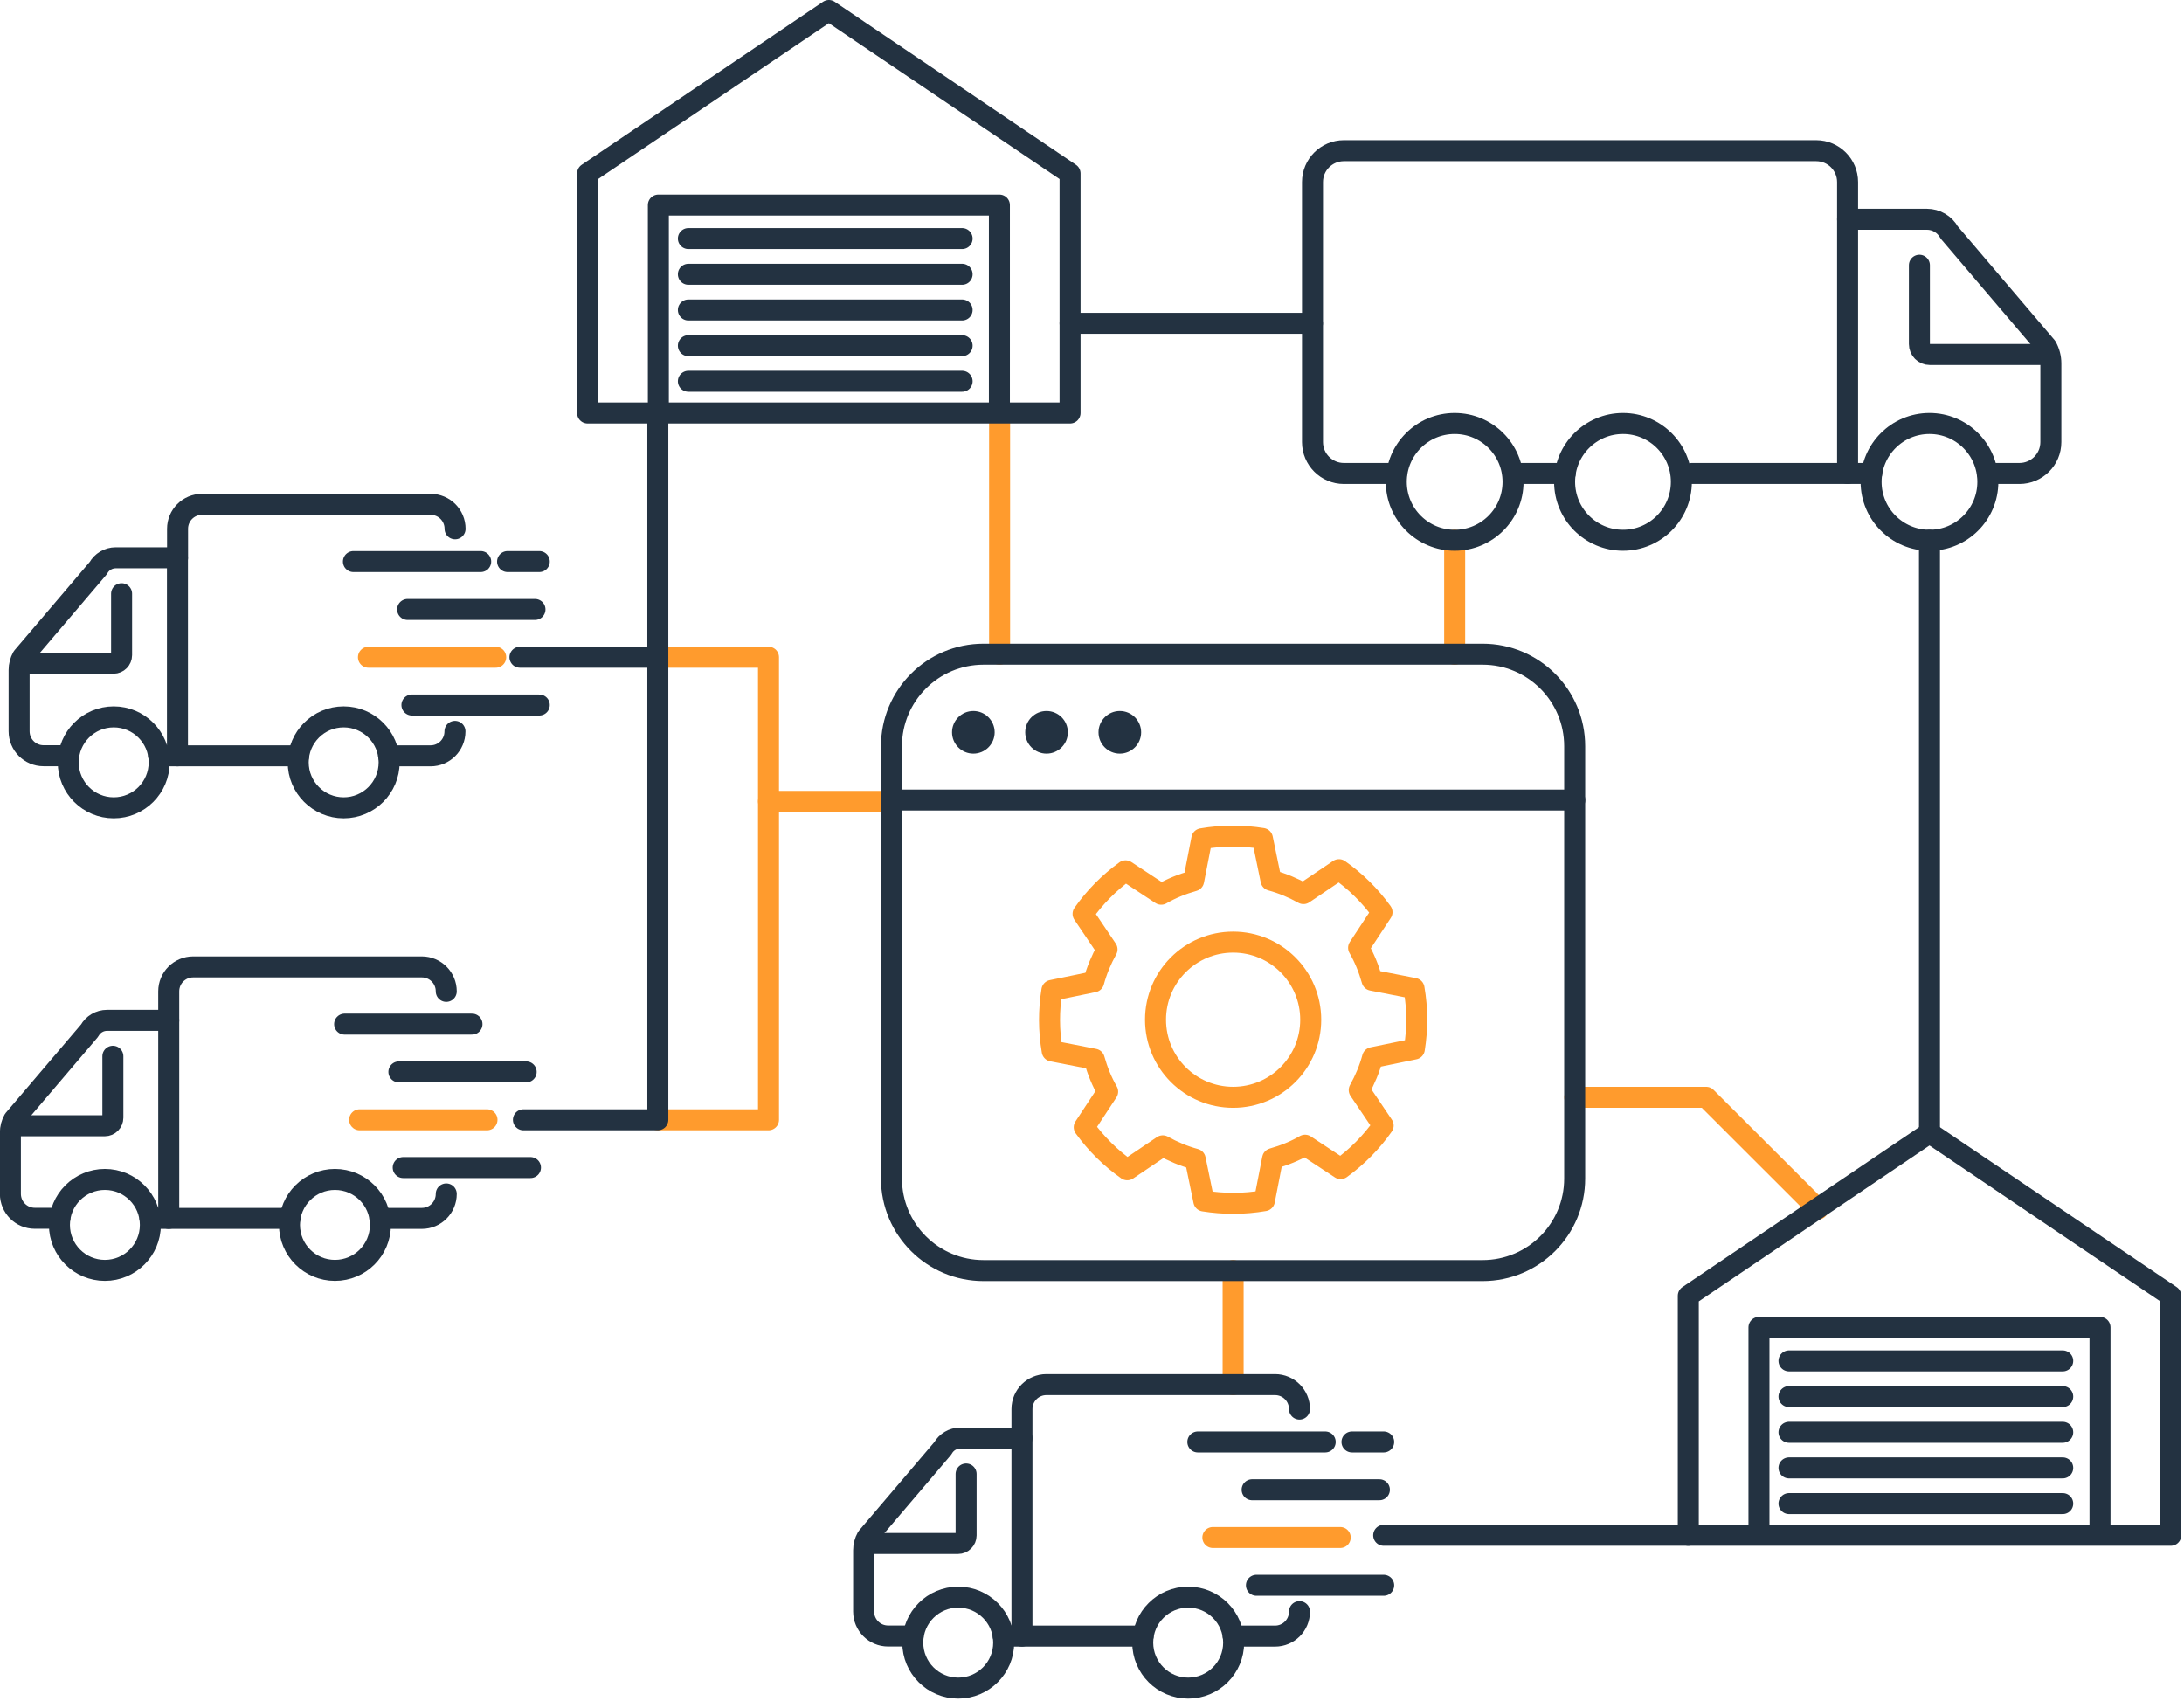 <?xml version="1.0" encoding="UTF-8"?> <svg xmlns="http://www.w3.org/2000/svg" width="208" height="162" viewBox="0 0 208 162" fill="none"><path d="M62.65 106.64H73.19V76.32" stroke="#FF9B2D" stroke-width="2" stroke-linecap="round" stroke-linejoin="round"></path><path d="M117.44 121V131.86" stroke="#FF9B2D" stroke-width="2" stroke-linecap="round" stroke-linejoin="round"></path><path d="M84.9 76.32H73.19V62.59H62.65" stroke="#FF9B2D" stroke-width="2" stroke-linecap="round" stroke-linejoin="round"></path><path d="M95.2 39.33V62.3" stroke="#FF9B2D" stroke-width="2" stroke-linecap="round" stroke-linejoin="round"></path><path d="M138.54 51.44V62.3" stroke="#FF9B2D" stroke-width="2" stroke-linecap="round" stroke-linejoin="round"></path><path d="M149.98 104.5H162.49L173.14 115.14" stroke="#FF9B2D" stroke-width="2" stroke-linecap="round" stroke-linejoin="round"></path><path d="M95.18 39.33H101.91V16.52L78.94 1L55.96 16.52V39.33H62.7V19.53H64.89H95.18V39.33ZM95.18 39.33H62.7" stroke="#233241" stroke-width="2" stroke-linecap="round" stroke-linejoin="round"></path><path d="M65.56 22.72H91.63" stroke="#233241" stroke-width="2" stroke-linecap="round" stroke-linejoin="round"></path><path d="M65.56 26.12H91.63" stroke="#233241" stroke-width="2" stroke-linecap="round" stroke-linejoin="round"></path><path d="M65.56 29.52H91.63" stroke="#233241" stroke-width="2" stroke-linecap="round" stroke-linejoin="round"></path><path d="M65.56 32.92H91.63" stroke="#233241" stroke-width="2" stroke-linecap="round" stroke-linejoin="round"></path><path d="M65.56 36.31H91.63" stroke="#233241" stroke-width="2" stroke-linecap="round" stroke-linejoin="round"></path><path d="M200 146.21H206.74V123.4L183.76 107.88L160.79 123.4V146.21H167.52V126.41H169.71H200V146.21ZM200 146.21H167.52" stroke="#233241" stroke-width="2" stroke-linecap="round" stroke-linejoin="round"></path><path d="M170.38 129.6H196.45" stroke="#233241" stroke-width="2" stroke-linecap="round" stroke-linejoin="round"></path><path d="M170.38 133H196.45" stroke="#233241" stroke-width="2" stroke-linecap="round" stroke-linejoin="round"></path><path d="M170.38 136.4H196.45" stroke="#233241" stroke-width="2" stroke-linecap="round" stroke-linejoin="round"></path><path d="M170.38 139.79H196.45" stroke="#233241" stroke-width="2" stroke-linecap="round" stroke-linejoin="round"></path><path d="M170.38 143.19H196.45" stroke="#233241" stroke-width="2" stroke-linecap="round" stroke-linejoin="round"></path><path d="M194.92 33.76H183.79C183.24 33.76 182.8 33.32 182.8 32.77V25.26" stroke="#233241" stroke-width="2" stroke-linecap="round" stroke-linejoin="round"></path><path d="M154.57 51.45C157.641 51.45 160.13 48.961 160.13 45.89C160.13 42.819 157.641 40.33 154.57 40.33C151.499 40.33 149.01 42.819 149.01 45.89C149.01 48.961 151.499 51.45 154.57 51.45Z" stroke="#233241" stroke-width="2" stroke-linecap="round" stroke-linejoin="round"></path><path d="M138.54 51.45C141.611 51.45 144.1 48.961 144.1 45.89C144.1 42.819 141.611 40.33 138.54 40.33C135.469 40.33 132.98 42.819 132.98 45.89C132.98 48.961 135.469 51.45 138.54 51.45Z" stroke="#233241" stroke-width="2" stroke-linecap="round" stroke-linejoin="round"></path><path d="M183.76 51.45C186.831 51.45 189.32 48.961 189.32 45.89C189.32 42.819 186.831 40.33 183.76 40.33C180.689 40.33 178.2 42.819 178.2 45.89C178.2 48.961 180.689 51.45 183.76 51.45Z" stroke="#233241" stroke-width="2" stroke-linecap="round" stroke-linejoin="round"></path><path d="M175.96 20.88V17.34C175.96 15.69 174.62 14.35 172.97 14.35H127.99C126.34 14.35 125 15.69 125 17.34V42.1C125 43.75 126.34 45.09 127.99 45.09H132.99" stroke="#233241" stroke-width="2" stroke-linecap="round" stroke-linejoin="round"></path><path d="M175.96 45.09H161.14" stroke="#233241" stroke-width="2" stroke-linecap="round" stroke-linejoin="round"></path><path d="M178.26 45.09H175.96V20.88H183.51C184.4 20.88 185.21 21.36 185.64 22.14L194.91 33.03C195.18 33.52 195.32 34.06 195.32 34.61V42.1C195.32 43.75 193.98 45.09 192.33 45.09H189.28" stroke="#233241" stroke-width="2" stroke-linecap="round" stroke-linejoin="round"></path><path d="M144.09 45.09H149.07" stroke="#233241" stroke-width="2" stroke-linecap="round" stroke-linejoin="round"></path><path d="M117.44 104.5C121.521 104.5 124.83 101.191 124.83 97.11C124.83 93.029 121.521 89.72 117.44 89.72C113.359 89.72 110.05 93.029 110.05 97.11C110.05 101.191 113.359 104.5 117.44 104.5Z" stroke="#FF9B2D" stroke-width="2" stroke-linecap="round" stroke-linejoin="round"></path><path d="M113.68 83.88C112.58 84.19 111.54 84.61 110.59 85.16L107.2 82.93C105.62 84.07 104.25 85.46 103.15 87.03L105.43 90.41C104.89 91.38 104.45 92.42 104.16 93.5L100.18 94.32C99.88 96.19 99.87 98.13 100.21 100.09L104.21 100.87C104.52 101.97 104.94 103.01 105.49 103.96L103.26 107.35C104.4 108.93 105.79 110.3 107.36 111.4L110.74 109.12C111.71 109.66 112.75 110.1 113.83 110.39L114.65 114.37C116.52 114.67 118.46 114.68 120.42 114.34L121.2 110.34C122.3 110.03 123.34 109.61 124.29 109.06L127.68 111.29C129.26 110.15 130.63 108.76 131.73 107.19L129.45 103.81C129.99 102.84 130.43 101.8 130.72 100.72L134.7 99.9C135 98.03 135.01 96.09 134.67 94.13L130.67 93.35C130.36 92.25 129.94 91.21 129.39 90.26L131.62 86.87C130.48 85.29 129.09 83.92 127.52 82.82L124.14 85.1C123.17 84.56 122.13 84.12 121.05 83.83L120.23 79.85C118.36 79.55 116.42 79.54 114.46 79.88L113.68 83.88Z" stroke="#FF9B2D" stroke-width="2" stroke-linecap="round" stroke-linejoin="round"></path><path d="M141.2 62.3H93.67C88.826 62.3 84.9 66.227 84.9 71.07V112.23C84.9 117.074 88.826 121 93.67 121H141.2C146.044 121 149.97 117.074 149.97 112.23V71.07C149.97 66.227 146.044 62.3 141.2 62.3Z" stroke="#233241" stroke-width="2" stroke-linecap="round" stroke-linejoin="round"></path><path d="M84.9 76.19H149.98" stroke="#233241" stroke-width="2" stroke-linecap="round" stroke-linejoin="round"></path><path d="M92.7 71.77C93.821 71.77 94.73 70.861 94.73 69.74C94.73 68.619 93.821 67.71 92.7 67.71C91.579 67.71 90.67 68.619 90.67 69.74C90.67 70.861 91.579 71.77 92.7 71.77Z" fill="#233241"></path><path d="M99.67 71.77C100.791 71.77 101.7 70.861 101.7 69.74C101.7 68.619 100.791 67.71 99.67 67.71C98.549 67.71 97.64 68.619 97.64 69.74C97.64 70.861 98.549 71.77 99.67 71.77Z" fill="#233241"></path><path d="M106.65 71.77C107.771 71.77 108.68 70.861 108.68 69.74C108.68 68.619 107.771 67.71 106.65 67.71C105.529 67.71 104.62 68.619 104.62 69.74C104.62 70.861 105.529 71.77 106.65 71.77Z" fill="#233241"></path><path d="M82.57 146.99H91.24C91.67 146.99 92.01 146.64 92.01 146.22V140.37" stroke="#233241" stroke-width="2" stroke-linecap="round" stroke-linejoin="round"></path><path d="M113.16 160.76C115.551 160.76 117.49 158.821 117.49 156.43C117.49 154.039 115.551 152.1 113.16 152.1C110.769 152.1 108.83 154.039 108.83 156.43C108.83 158.821 110.769 160.76 113.16 160.76Z" stroke="#233241" stroke-width="2" stroke-linecap="round" stroke-linejoin="round"></path><path d="M91.26 160.76C93.651 160.76 95.59 158.821 95.59 156.43C95.59 154.039 93.651 152.1 91.26 152.1C88.869 152.1 86.93 154.039 86.93 156.43C86.93 158.821 88.869 160.76 91.26 160.76Z" stroke="#233241" stroke-width="2" stroke-linecap="round" stroke-linejoin="round"></path><path d="M123.76 134.19C123.76 132.9 122.72 131.86 121.43 131.86H99.66C98.37 131.86 97.33 132.9 97.33 134.19V136.95" stroke="#233241" stroke-width="2" stroke-linecap="round" stroke-linejoin="round"></path><path d="M117.44 155.81H121.43C122.72 155.81 123.76 154.77 123.76 153.48" stroke="#233241" stroke-width="2" stroke-linecap="round" stroke-linejoin="round"></path><path d="M97.33 155.81H108.87" stroke="#233241" stroke-width="2" stroke-linecap="round" stroke-linejoin="round"></path><path d="M95.54 155.81H97.33V136.95H91.45C90.76 136.95 90.12 137.33 89.79 137.93L82.57 146.41C82.36 146.79 82.25 147.21 82.25 147.64V153.47C82.25 154.76 83.29 155.8 84.58 155.8H86.96" stroke="#233241" stroke-width="2" stroke-linecap="round" stroke-linejoin="round"></path><path d="M114.08 137.32H126.21" stroke="#233241" stroke-width="2" stroke-linecap="round" stroke-linejoin="round"></path><path d="M119.25 141.87H131.37" stroke="#233241" stroke-width="2" stroke-linecap="round" stroke-linejoin="round"></path><path d="M115.51 146.42H127.64" stroke="#FF9B2D" stroke-width="2" stroke-linecap="round" stroke-linejoin="round"></path><path d="M119.66 150.97H131.78" stroke="#233241" stroke-width="2" stroke-linecap="round" stroke-linejoin="round"></path><path d="M1.31 107.21H9.98C10.41 107.21 10.75 106.86 10.75 106.44V100.59" stroke="#233241" stroke-width="2" stroke-linecap="round" stroke-linejoin="round"></path><path d="M31.9 120.98C34.291 120.98 36.23 119.041 36.23 116.65C36.23 114.259 34.291 112.32 31.9 112.32C29.509 112.32 27.57 114.259 27.57 116.65C27.57 119.041 29.509 120.98 31.9 120.98Z" stroke="#233241" stroke-width="2" stroke-linecap="round" stroke-linejoin="round"></path><path d="M9.99 120.98C12.381 120.98 14.32 119.041 14.32 116.65C14.32 114.259 12.381 112.32 9.99 112.32C7.599 112.32 5.66 114.259 5.66 116.65C5.66 119.041 7.599 120.98 9.99 120.98Z" stroke="#233241" stroke-width="2" stroke-linecap="round" stroke-linejoin="round"></path><path d="M42.5 94.41C42.5 93.12 41.46 92.08 40.17 92.08H18.4C17.11 92.08 16.07 93.12 16.07 94.41V97.17" stroke="#233241" stroke-width="2" stroke-linecap="round" stroke-linejoin="round"></path><path d="M36.18 116.03H40.17C41.46 116.03 42.5 114.99 42.5 113.7" stroke="#233241" stroke-width="2" stroke-linecap="round" stroke-linejoin="round"></path><path d="M16.07 116.03H27.61" stroke="#233241" stroke-width="2" stroke-linecap="round" stroke-linejoin="round"></path><path d="M14.28 116.03H16.07V97.17H10.19C9.5 97.17 8.86 97.55 8.53 98.15L1.31 106.63C1.1 107.01 0.99 107.43 0.99 107.86V113.69C0.99 114.98 2.03 116.02 3.32 116.02H5.7" stroke="#233241" stroke-width="2" stroke-linecap="round" stroke-linejoin="round"></path><path d="M32.82 97.53H44.95" stroke="#233241" stroke-width="2" stroke-linecap="round" stroke-linejoin="round"></path><path d="M37.99 102.08H50.11" stroke="#233241" stroke-width="2" stroke-linecap="round" stroke-linejoin="round"></path><path d="M34.25 106.64H46.38" stroke="#FF9B2D" stroke-width="2" stroke-linecap="round" stroke-linejoin="round"></path><path d="M38.4 111.19H50.52" stroke="#233241" stroke-width="2" stroke-linecap="round" stroke-linejoin="round"></path><path d="M128.76 137.32H131.78" stroke="#233241" stroke-width="2" stroke-linecap="round" stroke-linejoin="round"></path><path d="M131.78 146.21H160.79" stroke="#233241" stroke-width="2" stroke-linecap="round" stroke-linejoin="round"></path><path d="M2.14 63.16H10.81C11.24 63.16 11.58 62.81 11.58 62.39V56.54" stroke="#233241" stroke-width="2" stroke-linecap="round" stroke-linejoin="round"></path><path d="M32.73 76.93C35.121 76.93 37.06 74.991 37.06 72.6C37.06 70.209 35.121 68.27 32.73 68.27C30.339 68.27 28.4 70.209 28.4 72.6C28.4 74.991 30.339 76.93 32.73 76.93Z" stroke="#233241" stroke-width="2" stroke-linecap="round" stroke-linejoin="round"></path><path d="M10.83 76.93C13.221 76.93 15.16 74.991 15.16 72.6C15.16 70.209 13.221 68.27 10.83 68.27C8.439 68.27 6.5 70.209 6.5 72.6C6.5 74.991 8.439 76.93 10.83 76.93Z" stroke="#233241" stroke-width="2" stroke-linecap="round" stroke-linejoin="round"></path><path d="M43.34 50.36C43.34 49.07 42.3 48.03 41.01 48.03H19.24C17.95 48.03 16.91 49.07 16.91 50.36V53.12" stroke="#233241" stroke-width="2" stroke-linecap="round" stroke-linejoin="round"></path><path d="M37.01 71.98H41C42.29 71.98 43.33 70.94 43.33 69.65" stroke="#233241" stroke-width="2" stroke-linecap="round" stroke-linejoin="round"></path><path d="M16.91 71.98H28.45" stroke="#233241" stroke-width="2" stroke-linecap="round" stroke-linejoin="round"></path><path d="M15.11 71.98H16.9V53.12H11.02C10.33 53.12 9.69 53.5 9.36 54.1L2.14 62.58C1.93 62.96 1.82 63.38 1.82 63.81V69.64C1.82 70.93 2.86 71.97 4.15 71.97H6.53" stroke="#233241" stroke-width="2" stroke-linecap="round" stroke-linejoin="round"></path><path d="M33.66 53.48H45.78" stroke="#233241" stroke-width="2" stroke-linecap="round" stroke-linejoin="round"></path><path d="M38.82 58.04H50.95" stroke="#233241" stroke-width="2" stroke-linecap="round" stroke-linejoin="round"></path><path d="M35.09 62.59H47.21" stroke="#FF9B2D" stroke-width="2" stroke-linecap="round" stroke-linejoin="round"></path><path d="M39.23 67.14H51.36" stroke="#233241" stroke-width="2" stroke-linecap="round" stroke-linejoin="round"></path><path d="M48.34 53.48H51.36" stroke="#233241" stroke-width="2" stroke-linecap="round" stroke-linejoin="round"></path><path d="M49.52 62.59H62.65V39.33" stroke="#233241" stroke-width="2" stroke-linecap="round" stroke-linejoin="round"></path><path d="M101.91 30.79H124.99" stroke="#233241" stroke-width="2" stroke-linecap="round" stroke-linejoin="round"></path><path d="M183.76 51.44V107.88" stroke="#233241" stroke-width="2" stroke-linecap="round" stroke-linejoin="round"></path><path d="M62.65 62.59V106.64H49.85" stroke="#233241" stroke-width="2" stroke-linecap="round" stroke-linejoin="round"></path></svg> 